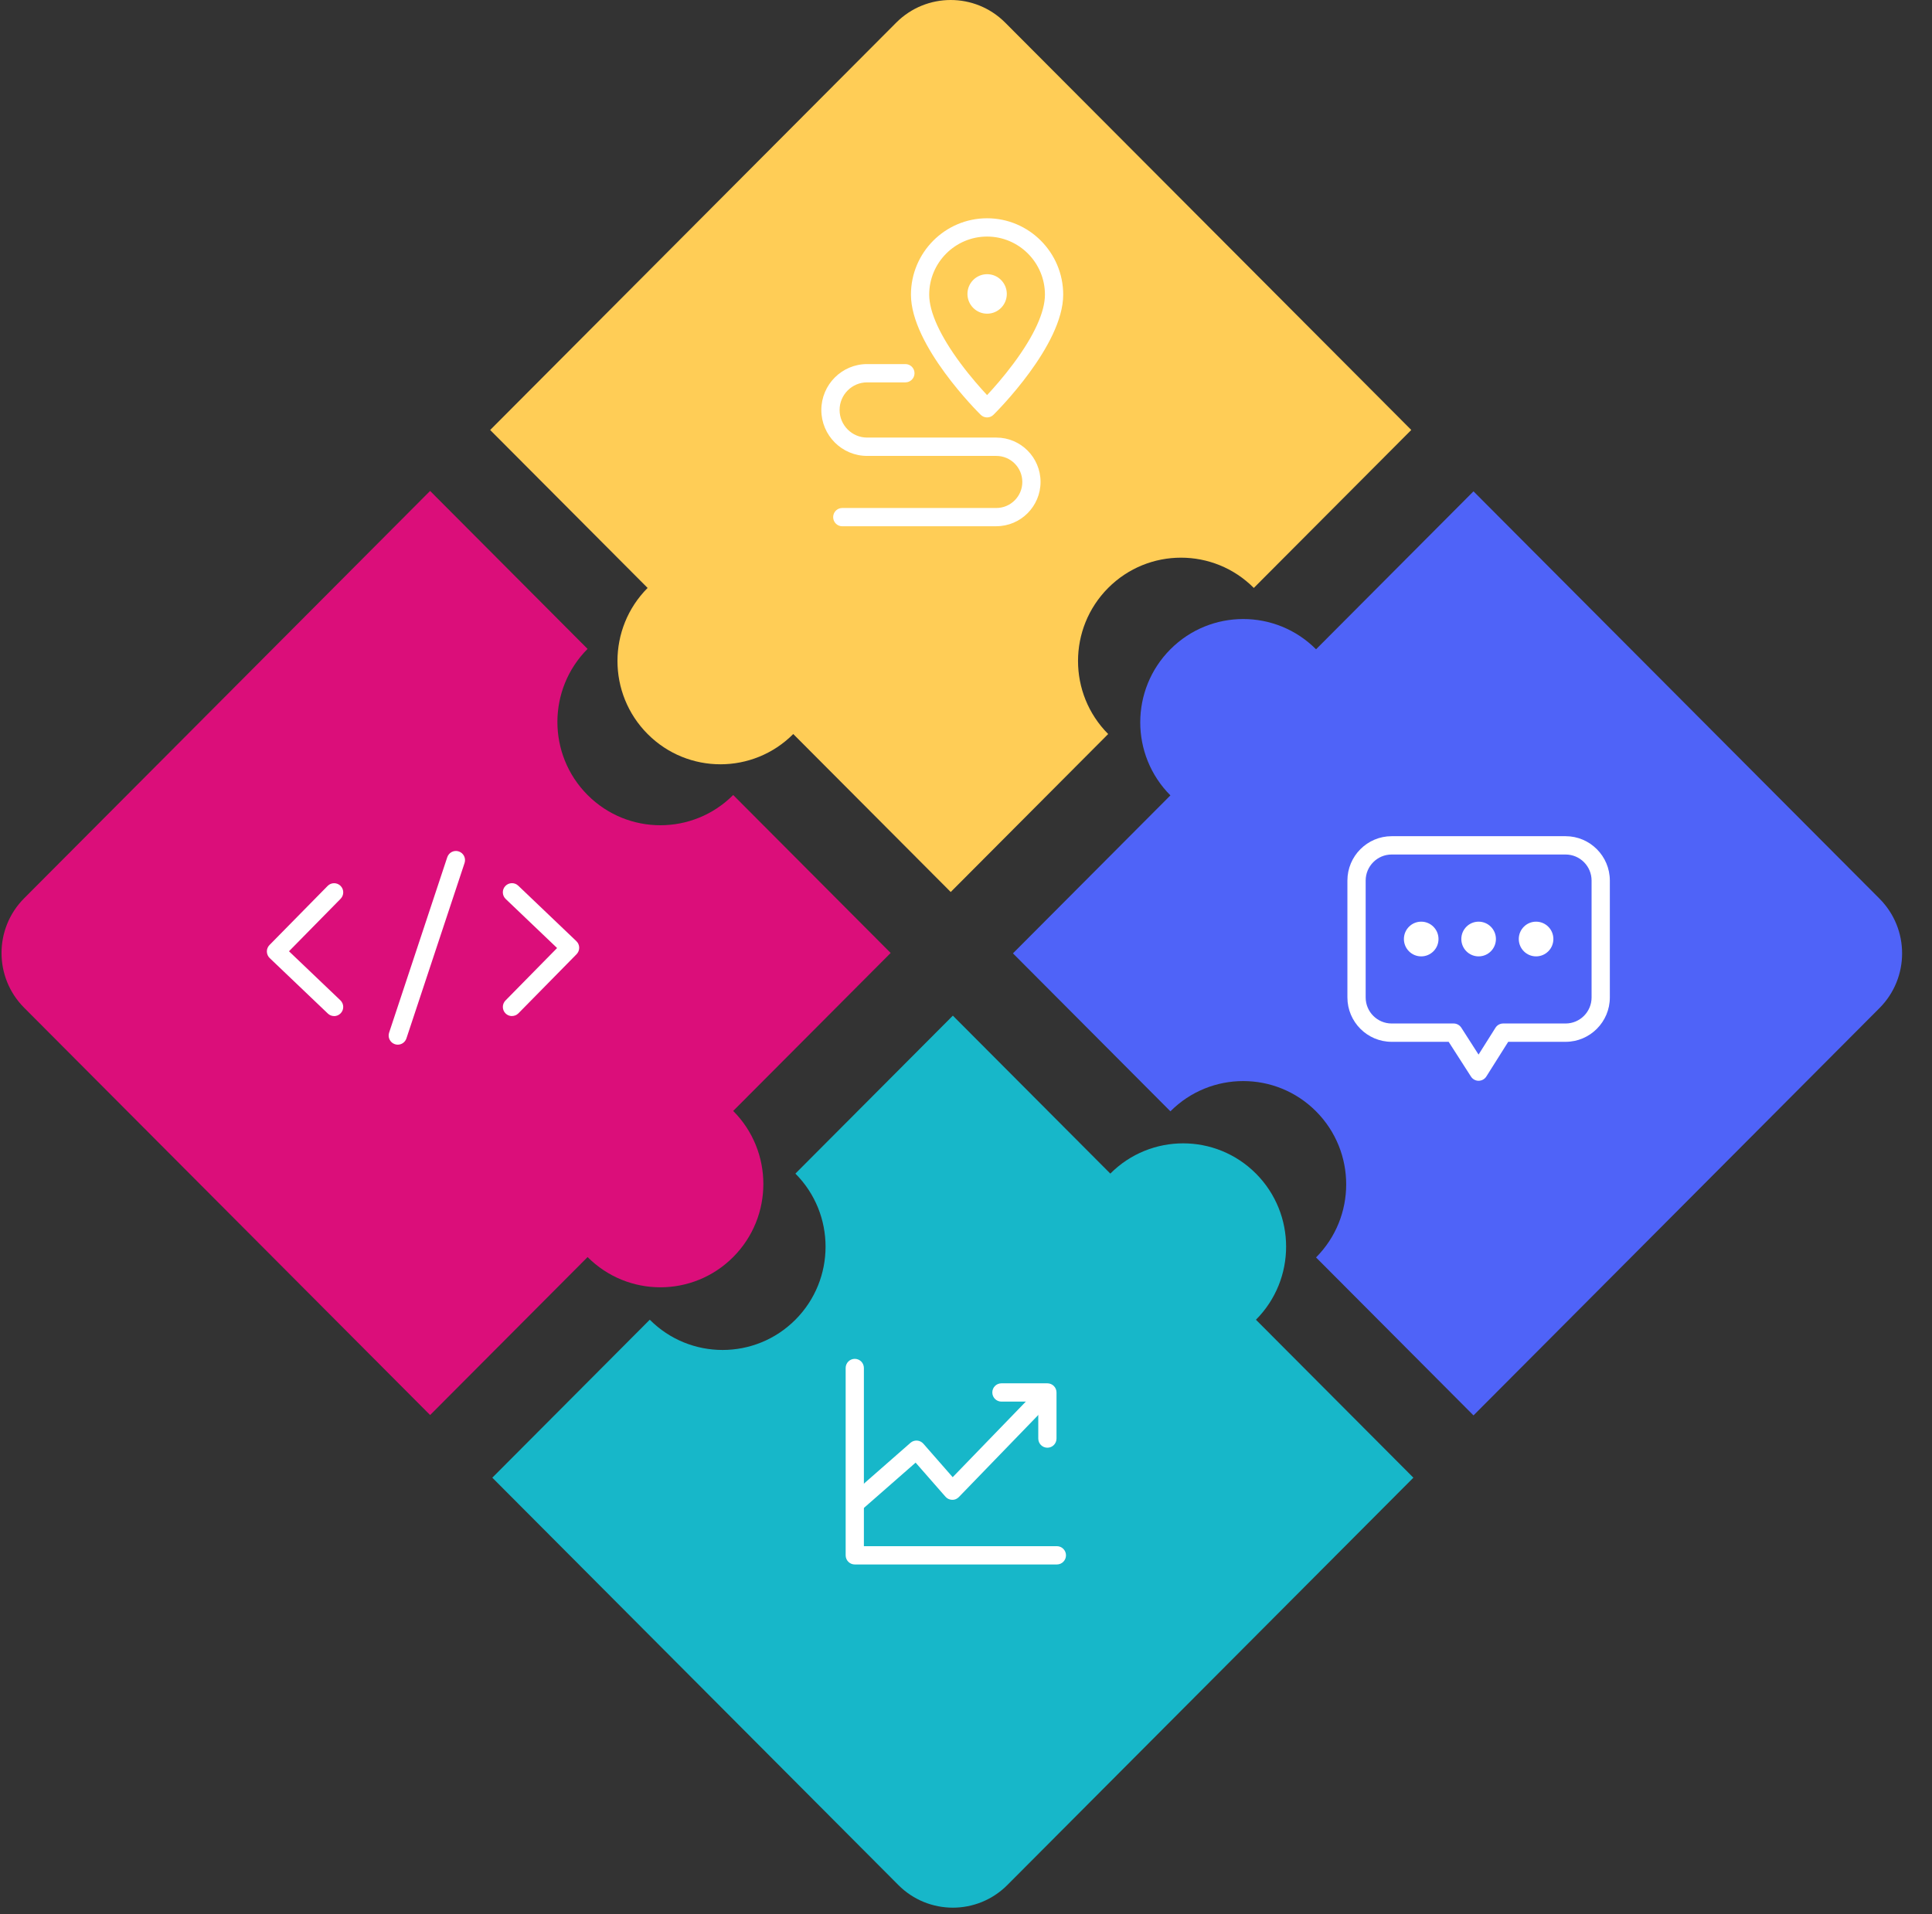 <svg width="222" height="220" viewBox="0 0 222 220" fill="none" xmlns="http://www.w3.org/2000/svg">
<rect x="0" y="0" width="222" height="220" fill="#333333" stroke="none"/>
<path d="M144.318 151.662C148.938 147.026 148.938 139.508 144.318 134.871C139.697 130.235 132.204 130.235 127.583 134.871L109.49 116.718L91.397 134.871C96.018 139.508 96.018 147.026 91.397 151.662C86.777 156.298 79.284 156.298 74.663 151.662L56.57 169.816L103.225 216.626C106.685 220.098 112.293 220.098 115.753 216.626L162.408 169.816L144.315 151.662H144.318Z" fill="#17B7C9"/>
<path d="M121.443 179.789H98.219C97.641 179.789 97.172 179.318 97.172 178.738V157.21C97.172 156.629 97.641 156.159 98.219 156.159C98.798 156.159 99.267 156.629 99.267 157.21V177.687H121.443C122.021 177.687 122.49 178.157 122.49 178.738C122.49 179.318 122.021 179.789 121.443 179.789Z" fill="white"/>
<path d="M98.907 173.609L97.529 172.025L104.619 165.81C105.053 165.428 105.714 165.473 106.098 165.908L109.47 169.759L119.601 159.287L121.105 160.751L110.181 172.04C109.976 172.252 109.702 172.375 109.404 172.359C109.111 172.353 108.834 172.223 108.642 172.003L105.211 168.086L98.907 173.609Z" fill="white"/>
<path d="M120.352 166.372C119.773 166.372 119.305 165.902 119.305 165.321V161.073H115.071C114.492 161.073 114.023 160.603 114.023 160.022C114.023 159.441 114.492 158.971 115.071 158.971H120.352C120.931 158.971 121.4 159.441 121.4 160.022V165.321C121.4 165.902 120.931 166.372 120.352 166.372Z" fill="white"/>
<path d="M67.515 144.46C72.136 149.096 79.628 149.096 84.249 144.46C88.87 139.823 88.87 132.306 84.249 127.669L102.342 109.516L84.249 91.362C79.628 95.998 72.136 95.998 67.515 91.362C62.894 86.726 62.894 79.208 67.515 74.572L49.422 56.418L2.771 103.235C-0.689 106.707 -0.689 112.334 2.771 115.806L49.425 162.617L67.518 144.463L67.515 144.46Z" fill="#DB0E7A"/>
<path d="M58.829 116.768C58.561 116.768 58.297 116.667 58.093 116.465C57.681 116.058 57.677 115.392 58.083 114.979L64.013 108.948L58.105 103.308C57.687 102.907 57.668 102.241 58.068 101.821C58.467 101.402 59.131 101.383 59.549 101.783L66.23 108.159C66.435 108.354 66.551 108.623 66.554 108.904C66.557 109.184 66.45 109.459 66.252 109.658L59.571 116.45C59.367 116.658 59.096 116.762 58.826 116.762L58.829 116.768Z" fill="white"/>
<path d="M38.396 116.768C38.135 116.768 37.877 116.674 37.672 116.478L30.991 110.103C30.787 109.907 30.671 109.639 30.664 109.358C30.658 109.077 30.768 108.802 30.966 108.604L37.647 101.812C38.053 101.398 38.717 101.395 39.129 101.802C39.541 102.209 39.544 102.875 39.138 103.289L33.206 109.32L39.113 114.957C39.532 115.358 39.55 116.024 39.151 116.443C38.943 116.661 38.67 116.772 38.39 116.772L38.396 116.768Z" fill="white"/>
<path d="M45.706 120.054C45.596 120.054 45.486 120.038 45.376 120C44.825 119.817 44.53 119.221 44.712 118.672L51.393 98.514C51.576 97.961 52.17 97.665 52.717 97.848C53.268 98.031 53.564 98.627 53.381 99.177L46.7 119.334C46.555 119.776 46.143 120.054 45.706 120.054Z" fill="white"/>
<path d="M151.222 74.616C146.601 69.98 139.108 69.98 134.488 74.616C129.867 79.252 129.867 86.77 134.488 91.406L116.395 109.56L134.488 127.714C139.108 123.077 146.601 123.077 151.222 127.714C155.842 132.35 155.842 139.868 151.222 144.504L169.315 162.658L215.969 115.847C219.429 112.375 219.429 106.748 215.969 103.276L169.315 56.465L151.222 74.619V74.616Z" fill="#4F63F8"/>
<path d="M169.906 124.204C169.55 124.204 169.217 124.021 169.025 123.721L166.461 119.726H159.909C157.107 119.726 154.826 117.437 154.826 114.625V101.196C154.826 98.384 157.107 96.096 159.909 96.096H179.899C182.702 96.096 184.982 98.384 184.982 101.196V114.625C184.982 117.437 182.702 119.726 179.899 119.726H173.303L170.79 123.712C170.598 124.015 170.264 124.201 169.909 124.201H169.906V124.204ZM159.909 98.201C158.264 98.201 156.924 99.546 156.924 101.196V114.625C156.924 116.279 158.264 117.62 159.909 117.62H167.034C167.389 117.62 167.723 117.804 167.915 118.103L169.896 121.193L171.84 118.11C172.032 117.804 172.366 117.62 172.727 117.62H179.899C181.547 117.62 182.884 116.276 182.884 114.625V101.196C182.884 99.543 181.544 98.201 179.899 98.201H159.909Z" fill="white"/>
<path d="M163.306 109.907C164.404 109.907 165.294 109.014 165.294 107.912C165.294 106.811 164.404 105.918 163.306 105.918C162.208 105.918 161.318 106.811 161.318 107.912C161.318 109.014 162.208 109.907 163.306 109.907Z" fill="white"/>
<path d="M169.904 109.907C171.002 109.907 171.892 109.014 171.892 107.912C171.892 106.811 171.002 105.918 169.904 105.918C168.806 105.918 167.916 106.811 167.916 107.912C167.916 109.014 168.806 109.907 169.904 109.907Z" fill="white"/>
<path d="M176.506 109.907C177.603 109.907 178.494 109.014 178.494 107.912C178.494 106.811 177.603 105.918 176.506 105.918C175.408 105.918 174.518 106.811 174.518 107.912C174.518 109.014 175.408 109.907 176.506 109.907Z" fill="white"/>
<path d="M74.417 67.565C69.796 72.201 69.796 79.719 74.417 84.355C79.038 88.992 86.531 88.992 91.151 84.355L109.244 102.509L127.337 84.355C122.717 79.719 122.717 72.201 127.337 67.565C131.958 62.929 139.451 62.929 144.072 67.565L162.165 49.411L115.507 2.604C112.047 -0.868 106.439 -0.868 102.979 2.604L56.324 49.415L74.417 67.568V67.565Z" fill="#FFCD56"/>
<path d="M113.425 47.972C113.16 47.972 112.893 47.871 112.689 47.669C112.361 47.347 104.674 39.7 104.674 33.861C104.674 29.02 108.599 25.084 113.422 25.084C118.244 25.084 122.169 29.023 122.169 33.861C122.169 39.7 114.482 47.347 114.154 47.669C113.95 47.871 113.686 47.972 113.418 47.972H113.425ZM113.425 27.186C109.757 27.186 106.772 30.181 106.772 33.861C106.772 35.862 108.024 38.602 110.396 41.789C111.54 43.33 112.701 44.63 113.422 45.406C114.145 44.63 115.303 43.33 116.448 41.789C118.819 38.605 120.071 35.862 120.071 33.861C120.071 30.181 117.086 27.186 113.418 27.186H113.425Z" fill="white"/>
<path d="M114.489 60.48H96.783C96.204 60.48 95.736 60.01 95.736 59.429C95.736 58.848 96.204 58.378 96.783 58.378H114.489C116.131 58.378 117.471 57.036 117.471 55.386C117.471 53.735 116.134 52.394 114.489 52.394H99.636C96.736 52.394 94.377 50.027 94.377 47.117C94.377 44.207 96.736 41.84 99.636 41.84H104.037C104.616 41.84 105.084 42.31 105.084 42.891C105.084 43.472 104.616 43.942 104.037 43.942H99.636C97.894 43.942 96.475 45.365 96.475 47.114C96.475 48.862 97.894 50.286 99.636 50.286H114.489C117.289 50.286 119.566 52.571 119.566 55.38C119.566 58.188 117.289 60.473 114.489 60.473V60.48Z" fill="white"/>
<path d="M113.428 36.049C114.677 36.049 115.689 35.033 115.689 33.779C115.689 32.526 114.677 31.51 113.428 31.51C112.179 31.51 111.166 32.526 111.166 33.779C111.166 35.033 112.179 36.049 113.428 36.049Z" fill="white"/>
</svg>
